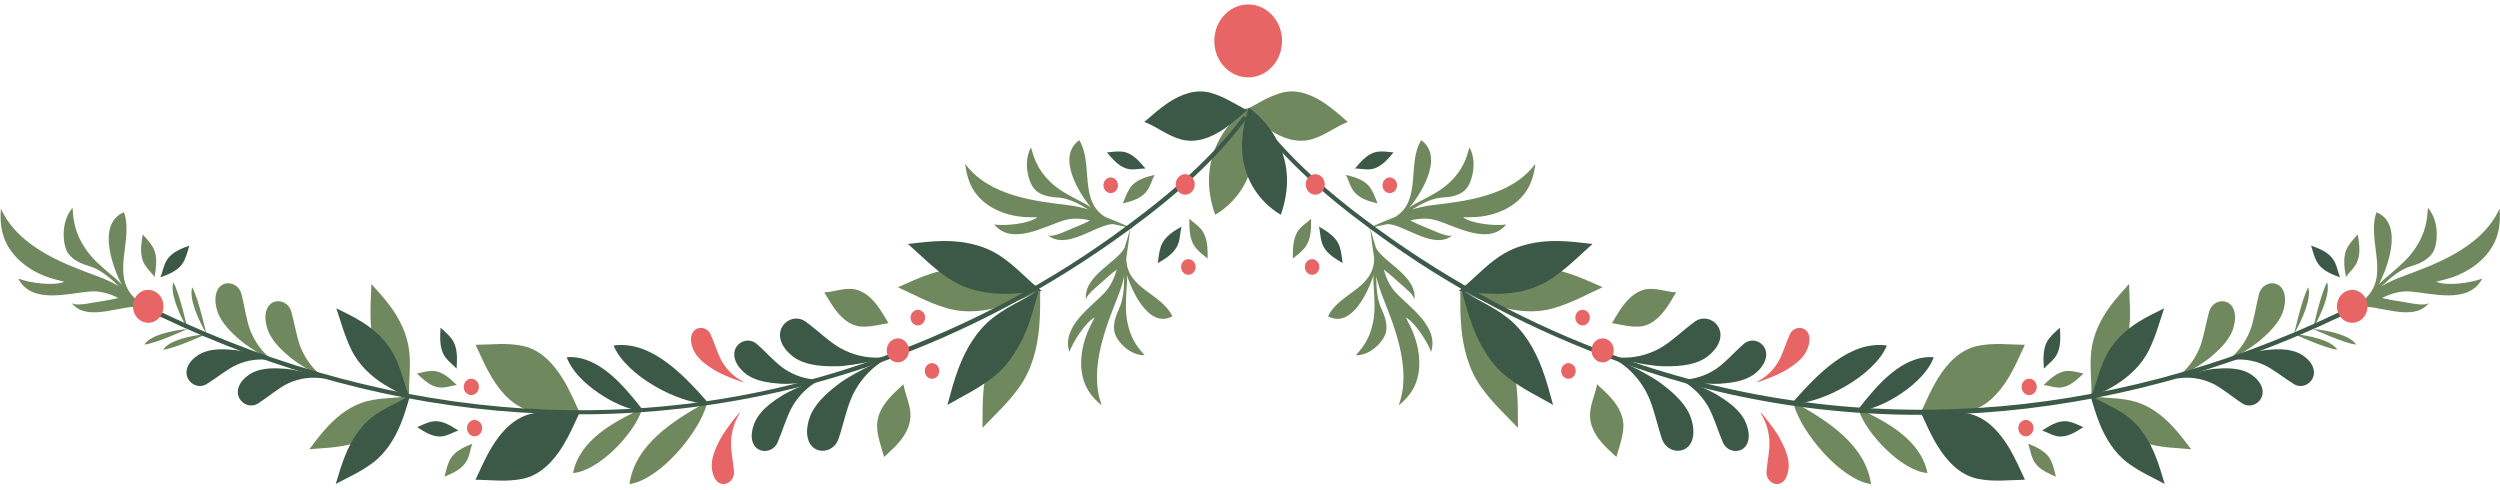 <?xml version="1.0" encoding="UTF-8"?><svg xmlns="http://www.w3.org/2000/svg" xmlns:xlink="http://www.w3.org/1999/xlink" height="87.8" preserveAspectRatio="xMidYMid meet" version="1.0" viewBox="-0.1 -0.8 448.1 87.8" width="448.1" zoomAndPan="magnify"><g><g><g id="change1_3"><path d="M223.458,18.5c0,0-10.162,6.685-5.756,19.186C217.703,37.686,228.13,32.396,223.458,18.5z" fill="#70885D"/></g><g id="change1_4"><path d="M241.458,21.025c-1.381-1.17-2.704-2.382-4.261-3.414c-2.219-1.468-4.895-2.538-7.631-1.769 c-2.416,0.686-4.207,1.927-6.483,3.109l-0.004,0.045c1.386,1.168,2.709,2.381,4.264,3.404c2.218,1.479,4.896,2.545,7.626,1.774 c2.422-0.683,4.219-2.226,6.488-3.109" fill="#70885D"/></g><g id="change1_36"><path d="M411.1,59.024c1.418-2.453,3.166-6.382,2.53-8.318C412.527,52.611,411.1,59.024,411.1,59.024z" fill="#70885D"/></g><g id="change1_38"><path d="M411.122,59.085c2.673,0.242,6.646,1.084,7.71,2.789C416.754,61.684,411.122,59.085,411.122,59.085z" fill="#70885D"/></g><g id="change1_31"><path d="M414.483,58.113c1.418-2.452,3.165-6.382,2.529-8.319C415.91,51.7,414.483,58.113,414.483,58.113z" fill="#70885D"/></g><g id="change1_46"><path d="M414.505,58.174c2.674,0.242,6.646,1.084,7.71,2.789C420.138,60.773,414.505,58.174,414.505,58.174z" fill="#70885D"/></g><g id="change1_37"><path d="M333.068,72.75c1.421,4.241,7.703,10.866,12.307,11.241c-1.174-5.932-7.298-9.132-11.903-11.354 L333.068,72.75z" fill="#70885D"/></g><g id="change1_40"><path d="M321.383,71.605c1.4,5.163,8.424,13.559,13.876,14.368c-0.987-7.157-8.058-11.454-13.389-14.47 L321.383,71.605z" fill="#70885D"/></g><g id="change1_29"><path d="M419.298,55.99c1.841-1.354,2.364-1.797,4.449-3.221c0.082-0.056,0.159-0.108,0.237-0.165 c4.301-4.201,0.113-10.412,1.881-15.363c5.027,2.075,2.01,10.391-0.301,14.269c0.047-0.032-0.004-0.301,0.046-0.334 c0.732-1.191,1.188-1.562,2.42-2.609c1.771-1.506,3.489-2.9,4.816-4.901c0.91-1.376,1.49-2.669,1.842-4.154 c0.234-1.003,0.32-2.034,0.398-3.062c1.341,1.561,1.785,3.854,1.509,5.944c-0.103,0.783-0.299,1.608-0.755,2.242 c-0.537,0.751-1.336,1.294-2.132,1.673c-0.515,0.241-1.048,0.425-1.59,0.581c-1.839,0.526-3.528,1.874-5.329,3.608 c1.034-0.64,2.649-1.363,3.897-1.808c4.899-1.852,13.971-4.828,17.224-12.083c0.136,1.303,0.085,2.755-0.2,4.03 c-0.974,4.358-4.837,7.171-8.619,8.383c-0.707,0.228-1.812,0.501-2.527,0.669c1.86,0.84,6.32,0.209,8.257-0.563 c-2.423,4.721-9.158,2.562-13.086,2.306c-1.641-0.105-3.388,0.417-4.854,1.18c1.413,0.358,2.921,0.564,4.364,0.802 c0.714,0.114,3.529,0.752,4.079,0.001c-2.836,3.864-9.734,0.045-12.599,0.897c-1.153,0.529-2.293,1.087-3.403,1.68L419.298,55.99 z" fill="#70885D"/></g><g id="change1_42"><path d="M245.504,40.161c0.26,2.104,0.303,2.733,0.666,5.05c0.014,0.09,0.025,0.177,0.038,0.265 c-0.021,5.525-6.285,6.237-8.265,10.413c4.24,2.331,7.531-4.72,8.529-8.647c0.01,0.05-0.186,0.173-0.175,0.229 c-0.296,1.225-0.251,1.764-0.163,3.255c0.129,2.142,0.293,4.183-0.142,6.304c-0.302,1.461-0.747,2.633-1.446,3.758 c-0.473,0.761-1.05,1.431-1.632,2.094c1.745,0.026,3.407-1.02,4.521-2.451c0.418-0.534,0.801-1.16,0.92-1.859 c0.145-0.821,0.002-1.707-0.239-2.494c-0.158-0.507-0.36-0.99-0.585-1.467c-0.766-1.611-0.942-3.604-0.949-5.899 c0.223,1.108,0.732,2.677,1.201,3.822c1.77,4.559,5.316,12.731,2.811,19.32c0.879-0.676,1.732-1.567,2.344-2.523 c2.084-3.265,1.517-7.66,0.02-11.053c-0.279-0.633-0.77-1.576-1.086-2.181c1.613,0.816,3.865,4.345,4.539,6.172 c1.445-4.507-3.854-7.99-6.334-10.617c-1.033-1.097-1.747-2.64-2.146-4.127c1.053,0.785,2.069,1.73,3.067,2.609 c0.491,0.438,2.545,2.052,2.412,2.883c0.68-4.289-5.729-6.908-6.902-9.436c-0.358-1.126-0.69-2.264-0.987-3.399L245.504,40.161z" fill="#70885D"/></g><g id="change1_44"><path d="M245.037,40.172c1.956-0.844,2.521-1.139,4.715-1.994c0.083-0.031,0.166-0.068,0.246-0.102 c4.764-2.929,2.075-9.57,4.637-13.751c4.248,3.018-0.104,10.019-2.97,13.089c0.051-0.021,0.051-0.28,0.103-0.296 c0.902-0.94,1.396-1.183,2.729-1.876c1.914-1.003,3.763-1.911,5.366-3.466c1.099-1.07,1.878-2.139,2.479-3.427 c0.406-0.874,0.683-1.8,0.948-2.735c0.943,1.733,0.92,3.947,0.27,5.814c-0.244,0.699-0.582,1.417-1.121,1.897 c-0.638,0.577-1.478,0.901-2.285,1.077c-0.514,0.112-1.045,0.159-1.571,0.188c-1.795,0.085-3.604,0.958-5.597,2.16 c1.076-0.363,2.701-0.676,3.935-0.813c4.87-0.63,13.797-1.389,18.166-7.369c-0.125,1.233-0.442,2.562-0.946,3.679 c-1.719,3.805-5.816,5.552-9.531,5.841c-0.697,0.052-1.766,0.062-2.459,0.061c1.562,1.18,5.789,1.58,7.719,1.29 c-3.126,3.822-8.924,0.354-12.498-0.743c-1.491-0.458-3.204-0.355-4.699,0.022c1.237,0.645,2.59,1.164,3.874,1.7 c0.636,0.263,3.108,1.464,3.759,0.894c-3.347,2.94-8.979-2.092-11.781-1.931c-1.164,0.231-2.322,0.497-3.461,0.802 L245.037,40.172z" fill="#70885D"/></g><g id="change1_5"><path d="M366.219,68.198c0.503-0.47,0.974-0.943,1.543-1.381c0.816-0.624,1.825-1.159,2.924-1.133 c0.974,0.026,1.72,0.268,2.651,0.46l0.005,0.011c-0.5,0.47-0.976,0.94-1.546,1.379c-0.815,0.625-1.822,1.158-2.921,1.134 c-0.975-0.024-1.733-0.357-2.651-0.455" fill="#70885D"/></g><g id="change1_6"><path d="M234.896,38.413c-0.004,0.717,0.02,1.41-0.051,2.163c-0.104,1.07-0.393,2.238-1.138,3.11 c-0.656,0.77-1.315,1.218-2.065,1.849l-0.012-0.008c0-0.713-0.015-1.409,0.057-2.159c0.099-1.072,0.388-2.239,1.131-3.113 c0.66-0.771,1.393-1.165,2.065-1.845" fill="#70885D"/></g><g id="change1_7"><path d="M241.162,30.556c0.646,0.173,1.277,0.313,1.939,0.567c0.941,0.36,1.926,0.94,2.537,1.926 c0.538,0.869,0.786,1.666,1.176,2.6l-0.006,0.009c-0.646-0.17-1.275-0.318-1.937-0.57c-0.944-0.359-1.931-0.938-2.542-1.923 c-0.539-0.873-0.723-1.731-1.176-2.598" fill="#70885D"/></g><g id="change1_8"><path d="M344.218,73.077c0.929-1.988,1.774-3.99,2.948-5.92c1.681-2.752,4.031-5.328,7.294-5.975 c2.89-0.572,5.366-0.214,8.337-0.179l0.023,0.042c-0.929,1.985-1.774,3.987-2.951,5.912c-1.678,2.764-4.028,5.333-7.294,5.98 c-2.886,0.571-5.511-0.103-8.334,0.176" fill="#70885D"/></g><g id="change1_9"><path d="M420.379,48.823c-0.105-0.705-0.237-1.387-0.282-2.138c-0.062-1.076,0.042-2.282,0.642-3.272 c0.529-0.878,1.11-1.438,1.753-2.191l0.013,0.004c0.108,0.704,0.231,1.388,0.279,2.142c0.065,1.073-0.04,2.277-0.639,3.27 c-0.532,0.88-1.193,1.399-1.753,2.192" fill="#70885D"/></g><g id="change1_10"><path d="M363.449,78.738c0.616,0.266,1.226,0.498,1.848,0.846c0.888,0.497,1.792,1.216,2.271,2.281 c0.424,0.939,0.566,1.767,0.836,2.748l-0.011,0.009c-0.615-0.265-1.223-0.504-1.845-0.851c-0.89-0.494-1.792-1.213-2.271-2.275 c-0.427-0.944-0.496-1.823-0.837-2.747" fill="#70885D"/></g><g id="change1_39"><path d="M405.105,60.13c1.492-1.308,3.182-2.932,3.94-4.914c0.352-0.916,0.536-2.181,0.347-3.168 c-0.562-2.926-3.954-2.554-4.585-0.16c-0.57,2.173-0.879,4.748-1.609,6.59c-0.815,2.054-2.119,3.818-3.756,5.108 C397.68,64.979,403.289,61.718,405.105,60.13z" fill="#70885D"/></g><g id="change1_1"><path d="M396.014,63.305c1.519-1.274,3.236-2.865,4.03-4.833c0.366-0.909,0.574-2.169,0.402-3.161 c-0.511-2.938-3.909-2.632-4.581-0.254c-0.61,2.162-0.963,4.728-1.729,6.558c-0.854,2.033-2.185,3.771-3.846,5.028 C388.503,67.998,394.172,64.854,396.014,63.305z" fill="#70885D"/></g><g id="change1_11"><path d="M374.767,70.237c1.144-1.291,2.296-2.508,3.402-4.021c1.581-2.161,3.046-4.922,3.373-8.149 c0.29-2.856,0.043-5.124-0.021-7.936l-0.023-0.011c-1.146,1.294-2.295,2.512-3.402,4.023c-1.582,2.158-3.046,4.921-3.374,8.146 c-0.288,2.855,0.142,5.2,0.021,7.934" fill="#70885D"/></g><g id="change1_12"><path d="M374.826,70.217c1.062,1.371,2.055,2.741,3.326,4.097c1.814,1.938,4.196,3.816,7.139,4.533 c2.604,0.635,4.725,0.63,7.325,0.879l0.014-0.024c-1.062-1.37-2.057-2.74-3.326-4.096c-1.814-1.936-4.196-3.816-7.138-4.532 c-2.604-0.635-4.816-0.44-7.323-0.881" fill="#70885D"/></g><g id="change1_13"><path d="M261.977,51.492c1.944,0.849,3.812,1.739,5.982,2.438c3.098,1,6.795,1.572,10.479,0.487 c3.258-0.961,5.627-2.328,8.668-3.716l0.002-0.04c-1.944-0.848-3.813-1.741-5.981-2.439c-3.099-0.998-6.799-1.57-10.479-0.486 c-3.26,0.963-5.623,2.6-8.668,3.718" fill="#70885D"/></g><g id="change1_14"><path d="M300.318,51.624c-0.654,1.09-1.267,2.189-2.062,3.226c-1.136,1.477-2.649,2.785-4.575,2.884 c-1.703,0.089-3.111-0.333-4.828-0.609l-0.011-0.027c0.656-1.09,1.269-2.189,2.063-3.224c1.137-1.477,2.65-2.787,4.574-2.887 c1.705-0.088,3.181,0.532,4.826,0.61" fill="#70885D"/></g><g id="change1_15"><path d="M286.171,68.095c0.91,0.851,1.838,1.657,2.679,2.649c1.198,1.416,2.192,3.214,2.014,5.278 c-0.158,1.829-0.743,3.271-1.238,5.061l-0.025,0.009c-0.912-0.854-1.839-1.658-2.68-2.651c-1.197-1.418-2.189-3.215-2.013-5.278 c0.157-1.83,0.936-3.315,1.237-5.06" fill="#70885D"/></g><g id="change1_16"><path d="M261.641,51.173c0.016,2.259-0.035,4.459,0.196,6.884c0.331,3.463,1.259,7.363,3.599,10.604 c2.074,2.876,4.151,4.705,6.508,7.193l0.035-0.011c-0.019-2.258,0.033-4.458-0.199-6.881c-0.329-3.465-1.256-7.363-3.596-10.606 c-2.072-2.872-4.384-4.595-6.51-7.192" fill="#70885D"/></g><g id="change1_30"><path d="M36.884,59.024c-1.418-2.453-3.165-6.382-2.53-8.318C35.457,52.611,36.884,59.024,36.884,59.024z" fill="#70885D"/></g><g id="change1_33"><path d="M36.862,59.085c-2.673,0.242-6.646,1.084-7.71,2.789C31.23,61.684,36.862,59.085,36.862,59.085z" fill="#70885D"/></g><g id="change1_47"><path d="M33.501,58.113c-1.418-2.452-3.166-6.382-2.531-8.319C32.073,51.7,33.501,58.113,33.501,58.113z" fill="#70885D"/></g><g id="change1_43"><path d="M33.478,58.174c-2.673,0.242-6.646,1.084-7.71,2.789C27.847,60.773,33.478,58.174,33.478,58.174z" fill="#70885D"/></g><g id="change1_34"><path d="M114.916,72.75c-1.421,4.241-7.703,10.866-12.307,11.241c1.174-5.932,7.299-9.132,11.904-11.354 L114.916,72.75z" fill="#70885D"/></g><g id="change1_48"><path d="M126.602,71.605c-1.4,5.163-8.425,13.559-13.877,14.368c0.988-7.157,8.059-11.454,13.391-14.47 L126.602,71.605z" fill="#70885D"/></g><g id="change1_2"><path d="M28.686,55.99c-1.841-1.354-2.366-1.797-4.45-3.221c-0.081-0.056-0.159-0.108-0.237-0.165 c-4.301-4.201-0.114-10.412-1.88-15.363c-5.029,2.075-2.012,10.391,0.3,14.269c-0.048-0.032,0.002-0.301-0.045-0.334 c-0.734-1.191-1.189-1.562-2.421-2.609c-1.77-1.506-3.49-2.9-4.817-4.901c-0.91-1.376-1.49-2.669-1.84-4.154 c-0.236-1.003-0.321-2.034-0.4-3.062c-1.339,1.561-1.785,3.854-1.508,5.944c0.103,0.783,0.299,1.608,0.756,2.242 c0.535,0.751,1.336,1.294,2.131,1.673c0.514,0.241,1.047,0.425,1.59,0.581c1.838,0.526,3.527,1.874,5.328,3.608 c-1.035-0.64-2.648-1.363-3.898-1.808c-4.9-1.852-13.97-4.828-17.222-12.083c-0.136,1.303-0.085,2.755,0.2,4.03 c0.973,4.358,4.837,7.171,8.619,8.383c0.708,0.228,1.812,0.501,2.528,0.669c-1.862,0.84-6.321,0.209-8.257-0.563 c2.423,4.721,9.158,2.562,13.087,2.306c1.639-0.105,3.385,0.417,4.854,1.18c-1.414,0.358-2.921,0.564-4.365,0.802 c-0.715,0.114-3.529,0.752-4.08,0.001c2.837,3.864,9.734,0.045,12.599,0.897c1.154,0.529,2.292,1.087,3.404,1.68L28.686,55.99z" fill="#70885D"/></g><g id="change1_32"><path d="M202.48,40.161c-0.261,2.104-0.302,2.733-0.666,5.05c-0.013,0.09-0.026,0.177-0.038,0.265 c0.019,5.525,6.285,6.237,8.264,10.413c-4.241,2.331-7.532-4.72-8.53-8.647c-0.009,0.05,0.184,0.173,0.176,0.229 c0.294,1.225,0.25,1.764,0.162,3.255c-0.129,2.142-0.293,4.183,0.141,6.304c0.301,1.461,0.748,2.633,1.447,3.758 c0.472,0.761,1.05,1.431,1.632,2.094c-1.745,0.026-3.407-1.02-4.52-2.451c-0.417-0.534-0.802-1.16-0.92-1.859 c-0.145-0.821-0.002-1.707,0.238-2.494c0.158-0.507,0.362-0.99,0.585-1.467c0.766-1.611,0.942-3.604,0.95-5.899 c-0.223,1.108-0.733,2.677-1.202,3.822c-1.769,4.559-5.316,12.731-2.81,19.32c-0.879-0.676-1.733-1.567-2.345-2.523 c-2.084-3.265-1.515-7.66-0.018-11.053c0.279-0.633,0.769-1.576,1.085-2.181c-1.613,0.816-3.864,4.345-4.539,6.172 c-1.445-4.507,3.853-7.99,6.333-10.617c1.034-1.097,1.748-2.64,2.148-4.127c-1.054,0.785-2.071,1.73-3.069,2.609 c-0.492,0.438-2.544,2.052-2.411,2.883c-0.681-4.289,5.729-6.908,6.902-9.436c0.357-1.126,0.689-2.264,0.988-3.399L202.48,40.161 z" fill="#70885D"/></g><g id="change1_41"><path d="M202.946,40.172c-1.955-0.844-2.521-1.139-4.713-1.994c-0.084-0.031-0.167-0.068-0.248-0.102 c-4.762-2.929-2.074-9.57-4.637-13.751c-4.247,3.018,0.105,10.019,2.971,13.089c-0.051-0.021-0.051-0.28-0.103-0.296 c-0.904-0.94-1.394-1.183-2.728-1.876c-1.915-1.003-3.764-1.911-5.368-3.466c-1.098-1.07-1.877-2.139-2.479-3.427 c-0.407-0.874-0.683-1.8-0.948-2.735c-0.945,1.733-0.92,3.947-0.269,5.814c0.244,0.699,0.581,1.417,1.122,1.897 c0.637,0.577,1.476,0.901,2.285,1.077c0.514,0.112,1.045,0.159,1.571,0.188c1.795,0.085,3.605,0.958,5.597,2.16 c-1.075-0.363-2.701-0.676-3.935-0.813c-4.87-0.63-13.797-1.389-18.164-7.369c0.123,1.233,0.442,2.562,0.945,3.679 c1.719,3.805,5.816,5.552,9.53,5.841c0.698,0.052,1.768,0.062,2.459,0.061c-1.561,1.18-5.789,1.58-7.718,1.29 c3.126,3.822,8.923,0.354,12.498-0.743c1.492-0.458,3.204-0.355,4.698,0.022c-1.235,0.645-2.588,1.164-3.873,1.7 c-0.636,0.263-3.108,1.464-3.76,0.894c3.348,2.94,8.98-2.092,11.784-1.931c1.164,0.231,2.323,0.497,3.459,0.802L202.946,40.172z" fill="#70885D"/></g><g id="change1_17"><path d="M81.765,68.198c-0.501-0.47-0.973-0.943-1.543-1.381c-0.815-0.624-1.824-1.159-2.923-1.133 c-0.972,0.026-1.72,0.268-2.653,0.46l-0.003,0.011c0.5,0.47,0.976,0.94,1.546,1.379c0.817,0.625,1.821,1.158,2.92,1.134 c0.975-0.024,1.733-0.357,2.652-0.455" fill="#70885D"/></g><g id="change1_18"><path d="M147.665,51.624c0.656,1.09,1.266,2.189,2.064,3.226c1.133,1.477,2.648,2.785,4.574,2.884 c1.704,0.089,3.112-0.333,4.827-0.609l0.012-0.027c-0.657-1.09-1.268-2.189-2.064-3.224c-1.136-1.477-2.649-2.787-4.574-2.887 c-1.706-0.088-3.181,0.532-4.827,0.61" fill="#70885D"/></g><g id="change1_19"><path d="M161.813,68.095c-0.911,0.851-1.838,1.657-2.678,2.649c-1.198,1.416-2.192,3.214-2.013,5.278 c0.158,1.829,0.742,3.271,1.238,5.061l0.026,0.009c0.911-0.854,1.837-1.658,2.678-2.651c1.197-1.418,2.191-3.215,2.013-5.278 c-0.157-1.83-0.936-3.315-1.238-5.06" fill="#70885D"/></g><g id="change1_20"><path d="M186.344,51.173c-0.015,2.259,0.035,4.459-0.197,6.884c-0.33,3.463-1.258,7.363-3.598,10.604 c-2.076,2.876-4.152,4.705-6.509,7.193l-0.034-0.011c0.017-2.258-0.034-4.458,0.198-6.881c0.33-3.465,1.256-7.363,3.596-10.606 c2.073-2.872,4.384-4.595,6.51-7.192" fill="#70885D"/></g><g id="change1_21"><path d="M186.009,51.492c-1.946,0.849-3.812,1.739-5.984,2.438c-3.097,1-6.797,1.572-10.479,0.487 c-3.258-0.961-5.626-2.328-8.666-3.716l-0.003-0.04c1.945-0.848,3.814-1.741,5.981-2.439c3.098-0.998,6.799-1.57,10.48-0.486 c3.259,0.963,5.624,2.6,8.667,3.718" fill="#70885D"/></g><g id="change1_22"><path d="M73.158,70.217c-1.063,1.371-2.055,2.741-3.327,4.097c-1.814,1.938-4.196,3.816-7.138,4.533 c-2.604,0.635-4.725,0.63-7.325,0.879l-0.014-0.024c1.062-1.37,2.056-2.74,3.326-4.096c1.814-1.936,4.196-3.816,7.136-4.532 c2.604-0.635,4.818-0.44,7.325-0.881" fill="#70885D"/></g><g id="change1_23"><path d="M73.219,70.237c-1.144-1.291-2.297-2.508-3.404-4.021c-1.582-2.161-3.046-4.922-3.373-8.149 c-0.291-2.856-0.044-5.124,0.021-7.936l0.024-0.011c1.145,1.294,2.296,2.512,3.402,4.023c1.583,2.158,3.048,4.921,3.375,8.146 c0.289,2.855-0.14,5.2-0.02,7.934" fill="#70885D"/></g><g id="change1_35"><path d="M51.969,63.305c-1.517-1.274-3.236-2.865-4.029-4.833c-0.367-0.909-0.575-2.169-0.403-3.161 c0.509-2.938,3.909-2.632,4.581-0.254c0.609,2.162,0.963,4.728,1.728,6.558c0.852,2.033,2.185,3.771,3.846,5.028 C59.48,67.998,53.811,64.854,51.969,63.305z" fill="#70885D"/></g><g id="change1_45"><path d="M42.877,60.13c-1.492-1.308-3.181-2.932-3.941-4.914c-0.351-0.916-0.535-2.181-0.345-3.168 c0.561-2.926,3.955-2.554,4.584-0.16c0.572,2.173,0.879,4.748,1.61,6.59c0.815,2.054,2.119,3.818,3.756,5.108 C50.305,64.979,44.694,61.718,42.877,60.13z" fill="#70885D"/></g><g id="change1_24"><path d="M84.534,78.738c-0.616,0.266-1.225,0.498-1.847,0.846c-0.887,0.497-1.792,1.216-2.271,2.281 c-0.424,0.939-0.567,1.767-0.835,2.748l0.008,0.009c0.616-0.265,1.224-0.504,1.846-0.851c0.89-0.494,1.792-1.213,2.273-2.275 c0.425-0.944,0.496-1.823,0.836-2.747" fill="#70885D"/></g><g id="change1_25"><path d="M27.605,48.823c0.106-0.705,0.237-1.387,0.282-2.138c0.063-1.076-0.042-2.282-0.64-3.272 c-0.531-0.878-1.112-1.438-1.752-2.191l-0.014,0.004c-0.108,0.704-0.23,1.388-0.279,2.142c-0.065,1.073,0.04,2.277,0.637,3.27 c0.533,0.88,1.194,1.399,1.753,2.192" fill="#70885D"/></g><g id="change1_26"><path d="M103.766,73.077c-0.93-1.988-1.774-3.99-2.949-5.92c-1.68-2.752-4.03-5.328-7.294-5.975 c-2.888-0.572-5.366-0.214-8.336-0.179l-0.023,0.042c0.928,1.985,1.775,3.987,2.951,5.912c1.679,2.764,4.028,5.333,7.293,5.98 c2.887,0.571,5.512-0.103,8.335,0.176" fill="#70885D"/></g><g id="change1_27"><path d="M206.821,30.556c-0.645,0.173-1.277,0.313-1.939,0.567c-0.942,0.36-1.927,0.94-2.538,1.926 c-0.539,0.869-0.787,1.666-1.177,2.6l0.008,0.009c0.645-0.17,1.276-0.318,1.936-0.57c0.944-0.359,1.93-0.938,2.542-1.923 c0.54-0.873,0.721-1.731,1.175-2.598" fill="#70885D"/></g><g id="change1_28"><path d="M213.088,38.413c0.004,0.717-0.02,1.41,0.051,2.163c0.103,1.07,0.392,2.238,1.137,3.11 c0.656,0.77,1.317,1.218,2.067,1.849l0.011-0.008c0-0.713,0.015-1.409-0.056-2.159c-0.1-1.072-0.389-2.239-1.131-3.113 c-0.661-0.771-1.392-1.165-2.065-1.845" fill="#70885D"/></g></g><g><g id="change2_2"><path d="M223.724,18.5c0,0,10.163,6.685,5.756,19.186C229.479,37.686,219.052,32.396,223.724,18.5z" fill="#3C5947"/></g><g id="change2_3"><path d="M205.035,21.025c1.38-1.17,2.704-2.382,4.26-3.414c2.22-1.468,4.896-2.538,7.63-1.769 c2.417,0.686,4.208,1.927,6.484,3.109l0.006,0.045c-1.387,1.168-2.709,2.381-4.266,3.404c-2.217,1.479-4.894,2.545-7.627,1.774 c-2.42-0.683-4.217-2.226-6.486-3.109" fill="#3C5947"/></g><g id="change2_1"><path d="M333.068,72.859c4.18-0.301,11.831-4.971,13.432-9.634c-5.619-0.421-10.166,5.036-13.42,9.186 L333.068,72.859z" fill="#3C5947"/></g><g id="change2_36"><path d="M321.452,71.532c4.999-0.027,14.428-4.979,16.655-10.4c-6.662-0.948-12.45,5.184-16.608,9.868 L321.452,71.532z" fill="#3C5947"/></g><g id="change2_4"><path d="M366.244,65.253c-0.032-0.711-0.094-1.405-0.064-2.158c0.045-1.075,0.27-2.261,0.962-3.177 c0.611-0.814,1.25-1.299,1.961-1.979l0.011,0.009c0.04,0.711,0.097,1.402,0.066,2.159c-0.043,1.071-0.266,2.262-0.96,3.18 c-0.613,0.81-1.325,1.251-1.96,1.976" fill="#3C5947"/></g><g id="change2_5"><path d="M236.336,39.833c0.576,0.35,1.152,0.666,1.73,1.094c0.82,0.615,1.634,1.451,1.983,2.572 c0.312,0.99,0.351,1.832,0.505,2.84l-0.01,0.007c-0.581-0.344-1.152-0.663-1.732-1.095c-0.816-0.609-1.635-1.446-1.984-2.569 c-0.309-0.99-0.276-1.876-0.508-2.838" fill="#3C5947"/></g><g id="change2_6"><path d="M242.787,29.386c0.449-0.519,0.873-1.047,1.396-1.549c0.75-0.712,1.697-1.363,2.793-1.463 c0.967-0.092,1.736,0.065,2.684,0.145l0.004,0.014c-0.448,0.525-0.873,1.049-1.398,1.551c-0.744,0.711-1.692,1.367-2.789,1.467 c-0.967,0.086-1.759-0.156-2.684-0.145" fill="#3C5947"/></g><g id="change2_7"><path d="M344.2,73.182c0.937,1.984,1.787,3.982,2.967,5.909c1.689,2.744,4.046,5.312,7.312,5.947 c2.89,0.562,5.365,0.194,8.338,0.147l0.021-0.041c-0.934-1.981-1.786-3.979-2.969-5.902c-1.688-2.757-4.044-5.316-7.312-5.953 c-2.889-0.562-5.512,0.121-8.335-0.146" fill="#3C5947"/></g><g id="change2_8"><path d="M419.311,48.9c-0.621-0.242-1.238-0.448-1.872-0.769c-0.905-0.458-1.838-1.14-2.354-2.183 c-0.461-0.92-0.632-1.742-0.938-2.709l0.01-0.009c0.625,0.235,1.24,0.447,1.877,0.769c0.899,0.454,1.834,1.135,2.353,2.178 c0.457,0.922,0.562,1.8,0.938,2.708" fill="#3C5947"/></g><g id="change2_9"><path d="M365.946,76.362c0.571-0.357,1.118-0.731,1.753-1.049c0.909-0.45,1.991-0.777,3.064-0.534 c0.953,0.215,1.646,0.603,2.532,0.975l-0.001,0.013c-0.571,0.362-1.117,0.733-1.756,1.052c-0.904,0.448-1.989,0.78-3.064,0.536 c-0.948-0.219-1.639-0.696-2.527-0.974" fill="#3C5947"/></g><g id="change2_25"><path d="M405.894,61.951c1.915-0.198,4.179-0.314,6.012,0.523c0.847,0.394,1.806,1.15,2.312,1.998 c1.507,2.512-1.155,4.806-3.162,3.575c-1.823-1.118-3.721-2.719-5.442-3.479c-1.92-0.851-3.997-1.125-6.008-0.806 C397.442,64.106,403.565,62.192,405.894,61.951z" fill="#3C5947"/></g><g id="change2_10"><path d="M374.653,70.539c1.506-0.75,2.989-1.429,4.536-2.396c2.205-1.39,4.51-3.38,5.915-6.252 c1.24-2.545,1.787-4.75,2.683-7.388l-0.02-0.023c-1.506,0.752-2.99,1.432-4.536,2.401c-2.206,1.384-4.51,3.375-5.913,6.245 c-1.243,2.545-1.642,4.896-2.685,7.39" fill="#3C5947"/></g><g id="change2_24"><path d="M297.428,67.773c1.945,1.441,4.154,3.255,5.262,5.604c0.511,1.087,0.851,2.614,0.705,3.845 c-0.427,3.639-4.611,3.531-5.597,0.669c-0.891-2.604-1.499-5.72-2.557-7.896c-1.183-2.434-2.935-4.453-5.054-5.864 C287.902,62.607,295.062,66.017,297.428,67.773z" fill="#3C5947"/></g><g id="change2_31"><path d="M297.909,64.846c2.362,0.044,5.141-0.047,7.309-1.265c1.003-0.564,2.105-1.594,2.65-2.686 c1.619-3.227-1.842-5.761-4.19-4.046c-2.133,1.559-4.308,3.713-6.35,4.821c-2.271,1.234-4.789,1.785-7.277,1.604 C287.371,63.084,295.035,64.794,297.909,64.846z" fill="#3C5947"/></g><g id="change2_35"><path d="M307.734,69.998c1.725,1.066,3.694,2.426,4.775,4.317c0.497,0.877,0.88,2.135,0.836,3.178 c-0.124,3.089-3.646,3.307-4.654,0.975c-0.913-2.118-1.623-4.691-2.651-6.444c-1.149-1.951-2.746-3.522-4.619-4.553 C299.406,66.362,305.637,68.699,307.734,69.998z" fill="#3C5947"/></g><g id="change2_28"><path d="M308.117,67.987c1.985-0.139,4.313-0.42,6.059-1.601c0.806-0.55,1.665-1.495,2.055-2.452 c1.155-2.829-1.914-4.703-3.777-3.092c-1.691,1.469-3.382,3.439-5.024,4.52c-1.831,1.206-3.909,1.854-6.011,1.888 C299.154,67.286,305.7,68.154,308.117,67.987z" fill="#3C5947"/></g><g id="change2_33"><path d="M396.772,65.312c1.919-0.16,4.182-0.229,6.001,0.649c0.84,0.407,1.78,1.188,2.274,2.048 c1.462,2.538-1.242,4.777-3.226,3.506c-1.805-1.157-3.672-2.796-5.38-3.593c-1.906-0.889-3.978-1.203-5.991-0.927 C388.282,67.292,394.438,65.505,396.772,65.312z" fill="#3C5947"/></g><g id="change2_11"><path d="M374.562,70.064c0.521,1.694,0.977,3.359,1.696,5.122c1.03,2.52,2.606,5.209,5.098,7.036 c2.207,1.616,4.183,2.45,6.516,3.708l0.022-0.019c-0.521-1.694-0.979-3.36-1.699-5.122c-1.028-2.519-2.604-5.209-5.096-7.034 c-2.208-1.618-4.333-2.312-6.516-3.709" fill="#3C5947"/></g><g id="change2_12"><path d="M261.408,51.345c2.092,0.221,4.115,0.513,6.381,0.523c3.232,0.018,6.936-0.556,10.184-2.717 c2.873-1.91,4.787-3.936,7.342-6.193l-0.01-0.039c-2.089-0.224-4.113-0.512-6.378-0.524c-3.233-0.017-6.935,0.559-10.183,2.713 c-2.872,1.912-4.712,4.2-7.34,6.196" fill="#3C5947"/></g><g id="change2_13"><path d="M261.879,51.204c0.607,2.158,1.137,4.286,1.996,6.542c1.225,3.22,3.133,6.681,6.229,9.08 c2.742,2.129,5.215,3.254,8.131,4.927l0.029-0.021c-0.609-2.161-1.138-4.29-1.994-6.543c-1.223-3.222-3.133-6.68-6.229-9.082 c-2.741-2.128-5.409-3.081-8.131-4.927" fill="#3C5947"/></g><g id="change3_1"><path d="M224.825,20.748c6.63,8.789,15.427,15.797,24.147,21.983c13.658,9.692,28.688,17.126,44.27,22.441 c43.161,14.723,89.195,9.456,129.926-11.083c0.444-0.224,0.057-0.931-0.385-0.707C381.66,74.12,335.789,78.828,292.325,64.001 c-15.154-5.169-29.654-12.643-42.97-21.978c-8.685-6.089-17.414-13.136-23.992-21.854 C225.055,19.758,224.52,20.342,224.825,20.748L224.825,20.748z" fill="#3D5A48"/></g><g id="change2_27"><path d="M114.916,72.859c-4.18-0.301-11.831-4.971-13.432-9.634c5.619-0.421,10.167,5.036,13.419,9.186 L114.916,72.859z" fill="#3C5947"/></g><g id="change2_26"><path d="M126.532,71.532c-5-0.027-14.429-4.979-16.656-10.4c6.662-0.948,12.451,5.184,16.609,9.868 L126.532,71.532z" fill="#3C5947"/></g><g id="change2_14"><path d="M81.739,65.253c0.034-0.711,0.094-1.405,0.064-2.158c-0.044-1.075-0.267-2.261-0.962-3.177 c-0.611-0.814-1.249-1.299-1.96-1.979l-0.01,0.009c-0.04,0.711-0.097,1.402-0.067,2.159c0.043,1.071,0.265,2.262,0.959,3.18 c0.615,0.81,1.326,1.251,1.96,1.976" fill="#3C5947"/></g><g id="change2_15"><path d="M73.33,70.539c-1.504-0.75-2.989-1.429-4.534-2.396c-2.208-1.39-4.512-3.38-5.916-6.252 c-1.242-2.545-1.789-4.75-2.684-7.388l0.019-0.023c1.506,0.752,2.992,1.432,4.538,2.401c2.207,1.384,4.509,3.375,5.913,6.245 c1.244,2.545,1.641,4.896,2.683,7.39" fill="#3C5947"/></g><g id="change2_37"><path d="M150.556,67.773c-1.944,1.441-4.154,3.255-5.262,5.604c-0.508,1.087-0.849,2.614-0.704,3.845 c0.427,3.639,4.612,3.531,5.596,0.669c0.892-2.604,1.5-5.72,2.557-7.896c1.182-2.434,2.934-4.453,5.054-5.864 C160.081,62.607,152.922,66.017,150.556,67.773z" fill="#3C5947"/></g><g id="change2_30"><path d="M150.075,64.846c-2.362,0.044-5.141-0.047-7.31-1.265c-1.003-0.564-2.105-1.594-2.65-2.686 c-1.62-3.227,1.842-5.761,4.191-4.046c2.132,1.559,4.308,3.713,6.349,4.821c2.273,1.234,4.791,1.785,7.278,1.604 C160.612,63.084,152.948,64.794,150.075,64.846z" fill="#3C5947"/></g><g id="change2_34"><path d="M140.25,69.998c-1.726,1.066-3.696,2.426-4.777,4.317c-0.497,0.877-0.879,2.135-0.835,3.178 c0.124,3.089,3.646,3.307,4.655,0.975c0.913-2.118,1.624-4.691,2.651-6.444c1.15-1.951,2.746-3.522,4.619-4.553 C148.578,66.362,142.346,68.699,140.25,69.998z" fill="#3C5947"/></g><g id="change2_29"><path d="M139.868,67.987c-1.988-0.139-4.315-0.42-6.059-1.601c-0.805-0.55-1.666-1.495-2.055-2.452 c-1.155-2.829,1.915-4.703,3.778-3.092c1.691,1.469,3.382,3.439,5.024,4.52c1.832,1.206,3.911,1.854,6.011,1.888 C148.828,67.286,142.283,68.154,139.868,67.987z" fill="#3C5947"/></g><g id="change2_32"><path d="M51.211,65.312c-1.919-0.16-4.181-0.229-6.001,0.649c-0.839,0.407-1.781,1.188-2.275,2.048 c-1.462,2.538,1.243,4.777,3.226,3.506c1.803-1.157,3.672-2.796,5.378-3.593c1.906-0.889,3.977-1.203,5.993-0.927 C59.702,67.292,53.545,65.505,51.211,65.312z" fill="#3C5947"/></g><g id="change2_38"><path d="M42.089,61.951c-1.914-0.198-4.176-0.314-6.011,0.523c-0.846,0.394-1.804,1.15-2.312,1.998 c-1.507,2.512,1.156,4.806,3.163,3.575c1.823-1.118,3.721-2.719,5.442-3.479c1.921-0.851,3.999-1.125,6.009-0.806 C50.542,64.106,44.418,62.192,42.089,61.951z" fill="#3C5947"/></g><g id="change2_16"><path d="M82.038,76.362c-0.572-0.357-1.118-0.731-1.753-1.049c-0.908-0.45-1.99-0.777-3.065-0.534 c-0.953,0.215-1.645,0.603-2.532,0.975l0.001,0.013c0.572,0.362,1.117,0.733,1.755,1.052c0.905,0.448,1.989,0.78,3.065,0.536 c0.95-0.219,1.64-0.696,2.529-0.974" fill="#3C5947"/></g><g id="change2_17"><path d="M28.673,48.9c0.622-0.242,1.239-0.448,1.873-0.769c0.906-0.458,1.837-1.14,2.354-2.183 c0.46-0.92,0.63-1.742,0.937-2.709l-0.01-0.009c-0.625,0.235-1.241,0.447-1.876,0.769c-0.901,0.454-1.834,1.135-2.354,2.178 c-0.456,0.922-0.561,1.8-0.937,2.708" fill="#3C5947"/></g><g id="change2_18"><path d="M103.783,73.182c-0.935,1.984-1.787,3.982-2.967,5.909c-1.689,2.744-4.047,5.312-7.312,5.947 c-2.89,0.562-5.367,0.194-8.337,0.147l-0.023-0.041c0.934-1.981,1.787-3.979,2.969-5.902c1.687-2.757,4.044-5.316,7.311-5.953 c2.889-0.562,5.511,0.121,8.336-0.146" fill="#3C5947"/></g><g id="change2_19"><path d="M205.197,29.386c-0.451-0.519-0.874-1.047-1.397-1.549c-0.749-0.712-1.698-1.363-2.791-1.463 c-0.969-0.092-1.737,0.065-2.684,0.145l-0.004,0.014c0.449,0.525,0.873,1.049,1.398,1.551c0.745,0.711,1.692,1.367,2.789,1.467 c0.967,0.086,1.759-0.156,2.683-0.145" fill="#3C5947"/></g><g id="change2_20"><path d="M211.647,39.833c-0.575,0.35-1.153,0.666-1.729,1.094c-0.822,0.615-1.633,1.451-1.984,2.572 c-0.312,0.99-0.351,1.832-0.506,2.84l0.012,0.007c0.581-0.344,1.153-0.663,1.731-1.095c0.817-0.609,1.635-1.446,1.985-2.569 c0.307-0.99,0.276-1.876,0.507-2.838" fill="#3C5947"/></g><g id="change3_2"><path d="M222.62,20.169c-6.411,8.498-14.853,15.3-23.256,21.333c-13.477,9.675-28.312,17.129-43.706,22.5 C112.396,79.096,66.117,74.016,25.201,53.383c-0.442-0.224-0.829,0.483-0.385,0.707c40.935,20.643,86.564,25.536,129.925,11.083 c15.617-5.205,30.576-12.84,44.27-22.441c8.735-6.125,17.533-13.217,24.147-21.983C223.465,20.342,222.93,19.758,222.62,20.169 L222.62,20.169z" fill="#3D5A48"/></g><g id="change2_21"><path d="M186.104,51.204c-0.608,2.158-1.135,4.286-1.995,6.542c-1.223,3.22-3.133,6.681-6.229,9.08 c-2.741,2.129-5.215,3.254-8.13,4.927l-0.028-0.021c0.608-2.161,1.136-4.29,1.993-6.543c1.224-3.222,3.133-6.68,6.23-9.082 c2.742-2.128,5.409-3.081,8.13-4.927" fill="#3C5947"/></g><g id="change2_22"><path d="M186.576,51.345c-2.092,0.221-4.116,0.513-6.382,0.523c-3.232,0.018-6.934-0.556-10.183-2.717 c-2.873-1.91-4.788-3.936-7.341-6.193l0.009-0.039c2.089-0.224,4.114-0.512,6.378-0.524c3.233-0.017,6.934,0.559,10.183,2.713 c2.873,1.912,4.712,4.2,7.339,6.196" fill="#3C5947"/></g><g id="change2_23"><path d="M73.423,70.064c-0.522,1.694-0.978,3.359-1.698,5.122c-1.029,2.52-2.605,5.209-5.097,7.036 c-2.206,1.616-4.181,2.45-6.514,3.708l-0.023-0.019c0.521-1.694,0.979-3.36,1.701-5.122c1.027-2.519,2.602-5.209,5.093-7.034 c2.208-1.618,4.333-2.312,6.515-3.709" fill="#3C5947"/></g></g><g><g id="change4_4"><path d="M419.336,55.9c0.918,1.292,2.641,1.54,3.842,0.551c1.199-0.987,1.43-2.841,0.514-4.132 c-0.924-1.297-2.641-1.542-3.843-0.553S418.42,54.608,419.336,55.9z" fill="#E86565"/></g><g id="change4_5"><path d="M363.848,69.992c0.74-0.144,1.233-0.907,1.1-1.703c-0.133-0.799-0.841-1.327-1.581-1.187 c-0.742,0.146-1.233,0.906-1.101,1.704C362.397,69.604,363.106,70.134,363.848,69.992z" fill="#E86565"/></g><g id="change4_6"><path d="M234.021,46.238c-0.42,0.631-0.28,1.508,0.306,1.955c0.587,0.449,1.403,0.304,1.817-0.33 c0.418-0.632,0.28-1.509-0.305-1.956C235.251,45.458,234.436,45.604,234.021,46.238z" fill="#E86565"/></g><g id="change4_7"><path d="M279.993,66.544c0.437,0.614,1.256,0.731,1.827,0.262c0.57-0.47,0.682-1.353,0.244-1.966 c-0.44-0.619-1.26-0.734-1.83-0.265C279.664,65.048,279.555,65.93,279.993,66.544z" fill="#E86565"/></g><g id="change4_8"><path d="M361.936,76.833c0.455,0.643,1.312,0.766,1.91,0.272c0.599-0.492,0.712-1.413,0.256-2.056 c-0.46-0.645-1.313-0.768-1.911-0.275C361.593,75.268,361.479,76.189,361.936,76.833z" fill="#E86565"/></g><g id="change4_9"><path d="M234.357,33.461c0.617,0.766,1.695,0.85,2.408,0.186c0.711-0.662,0.791-1.821,0.176-2.589 c-0.621-0.769-1.697-0.852-2.409-0.188C233.818,31.532,233.741,32.694,234.357,33.461z" fill="#E86565"/></g><g id="change4_10"><path d="M248.018,33.328c0.471,0.586,1.293,0.648,1.838,0.144c0.543-0.507,0.604-1.396,0.134-1.979 c-0.474-0.587-1.298-0.651-1.841-0.146C247.604,31.855,247.543,32.743,248.018,33.328z" fill="#E86565"/></g><g id="change4_11"><path d="M285.566,63.309c0.668,0.942,1.924,1.124,2.8,0.4c0.876-0.719,1.045-2.072,0.376-3.015 c-0.674-0.944-1.928-1.125-2.805-0.402C285.062,61.015,284.896,62.367,285.566,63.309z" fill="#E86565"/></g><g id="change4_12"><path d="M282.529,56.983c0.438,0.614,1.257,0.732,1.828,0.263c0.572-0.471,0.682-1.354,0.244-1.968 c-0.438-0.616-1.259-0.733-1.828-0.265C282.201,55.486,282.093,56.368,282.529,56.983z" fill="#E86565"/></g><g id="change4_1"><path d="M318.886,77.727c0.763,1.412,1.584,3.117,1.626,4.809c0.021,0.782-0.172,1.768-0.565,2.442 c-1.173,1.982-3.576,0.689-3.419-1.265c0.145-1.775,0.583-3.761,0.525-5.343c-0.067-1.762-0.571-3.448-1.441-4.896 C314.673,71.92,317.961,76.01,318.886,77.727z" fill="#E86565"/></g><g id="change4_2"><path d="M319.913,65.606c1.322-0.805,2.833-1.828,3.664-3.264c0.386-0.663,0.682-1.618,0.658-2.415 c-0.078-2.349-2.762-2.543-3.544-0.771c-0.709,1.609-1.263,3.562-2.057,4.896c-0.888,1.481-2.113,2.663-3.545,3.438 C313.551,68.32,318.31,66.582,319.913,65.606z" fill="#E86565"/></g><g id="change4_13"><path d="M28.647,55.9c-0.917,1.292-2.64,1.54-3.841,0.551c-1.2-0.987-1.429-2.841-0.513-4.132 c0.922-1.297,2.64-1.542,3.842-0.553C29.338,52.755,29.564,54.608,28.647,55.9z" fill="#E86565"/></g><g id="change4_14"><path d="M84.136,69.992c-0.74-0.144-1.233-0.907-1.1-1.703c0.134-0.799,0.842-1.327,1.582-1.187 c0.742,0.146,1.234,0.906,1.101,1.704C85.586,69.604,84.876,70.134,84.136,69.992z" fill="#E86565"/></g><g id="change4_15"><path d="M213.963,46.238c0.419,0.631,0.28,1.508-0.306,1.955c-0.587,0.449-1.403,0.304-1.819-0.33 c-0.418-0.632-0.28-1.509,0.305-1.956C212.732,45.458,213.548,45.604,213.963,46.238z" fill="#E86565"/></g><g id="change4_16"><path d="M167.991,66.544c-0.436,0.614-1.255,0.731-1.827,0.262c-0.572-0.47-0.682-1.353-0.244-1.966 c0.438-0.619,1.258-0.734,1.828-0.265C168.321,65.048,168.43,65.93,167.991,66.544z" fill="#E86565"/></g><g id="change4_17"><path d="M86.048,76.833c-0.456,0.643-1.312,0.766-1.91,0.272c-0.598-0.491-0.711-1.413-0.255-2.056 c0.458-0.645,1.313-0.768,1.911-0.275C86.392,75.268,86.506,76.189,86.048,76.833z" fill="#E86565"/></g><g id="change4_18"><path d="M213.626,33.461c-0.616,0.766-1.694,0.85-2.408,0.186c-0.711-0.662-0.79-1.821-0.175-2.589 c0.619-0.769,1.696-0.852,2.408-0.188C214.165,31.532,214.243,32.694,213.626,33.461z" fill="#E86565"/></g><g id="change4_19"><path d="M199.967,33.328c-0.47,0.586-1.293,0.648-1.837,0.144c-0.543-0.507-0.605-1.396-0.134-1.979 c0.473-0.587,1.296-0.651,1.839-0.146C200.38,31.855,200.44,32.743,199.967,33.328z" fill="#E86565"/></g><g id="change4_20"><path d="M228.445,10.511c-2.034,2.86-5.846,3.408-8.508,1.214c-2.662-2.188-3.171-6.292-1.135-9.157 c2.04-2.872,5.851-3.414,8.513-1.226C229.975,3.534,230.486,7.64,228.445,10.511z" fill="#E86565"/></g><g id="change4_21"><path d="M162.417,63.309c-0.668,0.942-1.923,1.124-2.8,0.4c-0.875-0.719-1.044-2.072-0.374-3.015 c0.672-0.944,1.927-1.125,2.802-0.402C162.922,61.015,163.088,62.367,162.417,63.309z" fill="#E86565"/></g><g id="change4_22"><path d="M165.453,56.983c-0.436,0.614-1.255,0.732-1.827,0.263c-0.571-0.471-0.681-1.354-0.244-1.968 c0.439-0.616,1.258-0.733,1.829-0.265C165.783,55.486,165.892,56.368,165.453,56.983z" fill="#E86565"/></g><g id="change4_3"><path d="M129.098,77.727c-0.761,1.412-1.584,3.117-1.626,4.809c-0.021,0.782,0.172,1.768,0.566,2.442 c1.172,1.982,3.577,0.689,3.419-1.265c-0.144-1.775-0.583-3.761-0.526-5.343c0.069-1.762,0.571-3.448,1.442-4.896 C133.312,71.92,130.023,76.01,129.098,77.727z" fill="#E86565"/></g><g id="change4_23"><path d="M128.07,65.606c-1.321-0.805-2.832-1.828-3.664-3.264c-0.386-0.663-0.682-1.618-0.658-2.415 c0.078-2.349,2.759-2.543,3.543-0.771c0.71,1.609,1.263,3.562,2.056,4.896c0.887,1.481,2.113,2.663,3.544,3.438 C134.433,68.32,129.673,66.582,128.07,65.606z" fill="#E86565"/></g></g></g></svg>